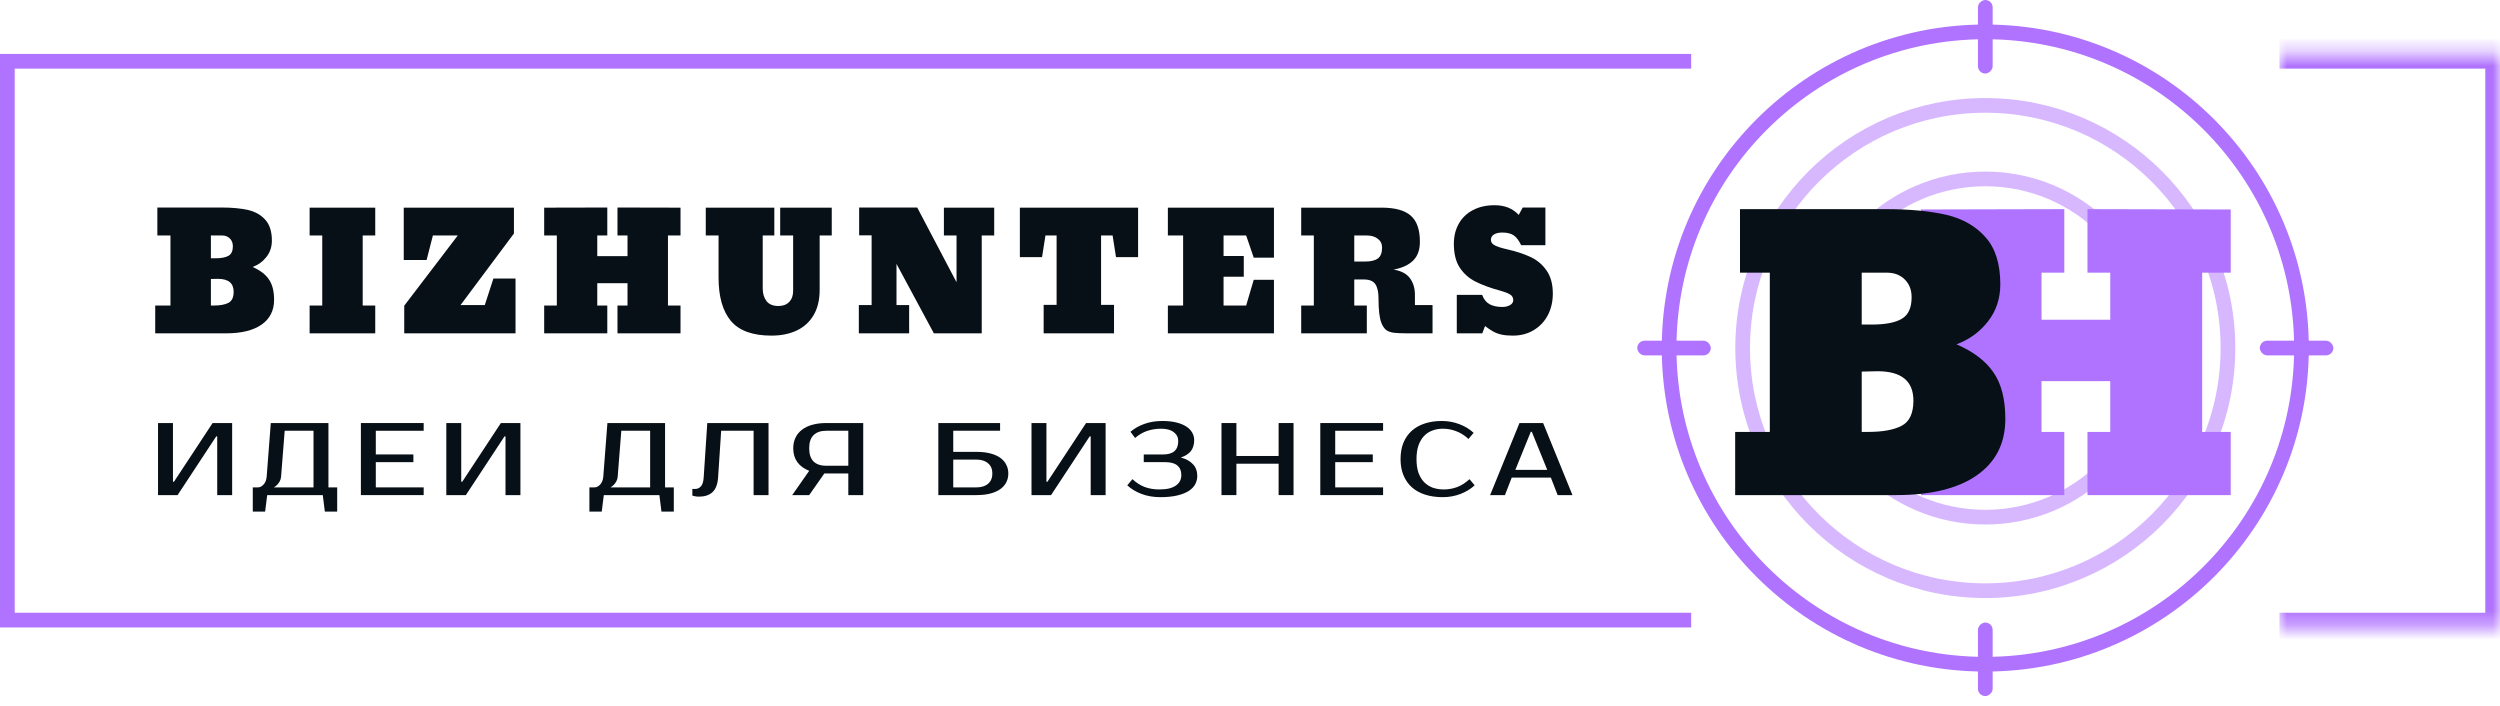 <svg width="170" height="48" viewBox="0 0 170 48" fill="none" xmlns="http://www.w3.org/2000/svg">
<path fill-rule="evenodd" clip-rule="evenodd" d="M115 3.667H0V42.667H115V41.667H1V4.667H115V3.667Z" fill="#B073FF"/>
<mask id="path-2-inside-1_161_470" fill="white">
<path d="M155 3.667H170V42.667H155V3.667Z"/>
</mask>
<path d="M170 3.667H171V2.667H170V3.667ZM170 42.667V43.667H171V42.667H170ZM155 4.667H170V2.667H155V4.667ZM169 3.667V42.667H171V3.667H169ZM170 41.667H155V43.667H170V41.667Z" fill="#B073FF" mask="url(#path-2-inside-1_161_470)"/>
<circle cx="135" cy="23.667" r="21.5" stroke="#B073FF"/>
<circle opacity="0.5" cx="135" cy="23.667" r="16.5" stroke="#B073FF"/>
<circle opacity="0.5" cx="135" cy="23.667" r="11.5" stroke="#B073FF"/>
<rect x="111.333" y="23.167" width="5" height="1" rx="0.5" fill="#B073FF"/>
<rect x="135.5" width="5" height="1" rx="0.5" transform="rotate(90 135.5 0)" fill="#B073FF"/>
<rect x="153.667" y="23.167" width="5" height="1" rx="0.5" fill="#B073FF"/>
<rect x="135.5" y="42.333" width="5" height="1" rx="0.5" transform="rotate(90 135.5 42.333)" fill="#B073FF"/>
<path d="M14.771 33.667V29.677H14.701L12.076 33.667H10.746V28.767H11.761V32.757H11.831L14.456 28.767H15.786V33.667H14.771Z" fill="#081017"/>
<path d="M17.539 33.142C17.679 33.142 17.807 33.076 17.924 32.946C18.045 32.815 18.115 32.635 18.134 32.407L18.414 28.767H22.334V33.142H22.929V34.787H22.089L21.949 33.667H18.169L18.029 34.787H17.189V33.142H17.539ZM19.114 32.407C19.105 32.528 19.074 32.635 19.023 32.729C18.971 32.822 18.916 32.899 18.855 32.96C18.785 33.034 18.708 33.095 18.624 33.142H21.319V29.292H19.359L19.114 32.407Z" fill="#081017"/>
<path d="M25.555 29.292V30.902H28.11V31.427H25.555V33.142H28.81V33.667H24.54V28.767H28.81V29.292H25.555Z" fill="#081017"/>
<path d="M34.374 33.667V29.677H34.304L31.679 33.667H30.349V28.767H31.364V32.757H31.434L34.059 28.767H35.389V33.667H34.374Z" fill="#081017"/>
<path d="M40.429 33.142C40.569 33.142 40.697 33.076 40.814 32.946C40.935 32.815 41.005 32.635 41.024 32.407L41.304 28.767H45.224V33.142H45.819V34.787H44.979L44.839 33.667H41.059L40.919 34.787H40.079V33.142H40.429ZM42.004 32.407C41.995 32.528 41.964 32.635 41.913 32.729C41.862 32.822 41.806 32.899 41.745 32.96C41.675 33.034 41.598 33.095 41.514 33.142H44.209V29.292H42.249L42.004 32.407Z" fill="#081017"/>
<path d="M47.08 33.247H47.29C47.43 33.247 47.554 33.188 47.661 33.072C47.768 32.955 47.831 32.757 47.85 32.477L48.095 28.767H52.26V33.667H51.245V29.292H49.04L48.83 32.477C48.797 32.934 48.669 33.265 48.445 33.471C48.226 33.671 47.922 33.772 47.535 33.772C47.414 33.772 47.306 33.76 47.213 33.737C47.162 33.727 47.117 33.716 47.08 33.702V33.247Z" fill="#081017"/>
<path d="M53.87 33.667L55.025 32.015C54.675 31.879 54.407 31.683 54.22 31.427C54.034 31.17 53.94 30.855 53.94 30.482C53.94 30.211 53.992 29.971 54.094 29.761C54.197 29.546 54.344 29.366 54.535 29.222C54.727 29.072 54.96 28.96 55.235 28.886C55.515 28.806 55.83 28.767 56.18 28.767H58.7V33.667H57.685V32.197H56.054L55.025 33.667H53.87ZM56.18 29.292C55.812 29.292 55.527 29.39 55.326 29.586C55.126 29.777 55.025 30.076 55.025 30.482C55.025 30.888 55.126 31.189 55.326 31.385C55.527 31.576 55.812 31.672 56.18 31.672H57.685V29.292H56.18Z" fill="#081017"/>
<path d="M66.396 30.727C66.756 30.727 67.071 30.762 67.341 30.832C67.612 30.902 67.838 31.002 68.02 31.133C68.202 31.263 68.338 31.42 68.426 31.602C68.52 31.779 68.566 31.977 68.566 32.197C68.566 32.416 68.52 32.617 68.426 32.799C68.338 32.976 68.202 33.13 68.02 33.261C67.838 33.391 67.612 33.492 67.341 33.562C67.071 33.632 66.756 33.667 66.396 33.667H63.806V28.767H68.006V29.292H64.821V30.727H66.396ZM64.821 31.252V33.142H66.396C66.732 33.142 66.996 33.06 67.187 32.897C67.383 32.729 67.481 32.495 67.481 32.197C67.481 31.898 67.383 31.667 67.187 31.504C66.996 31.336 66.732 31.252 66.396 31.252H64.821Z" fill="#081017"/>
<path d="M74.167 33.667V29.677H74.097L71.472 33.667H70.142V28.767H71.157V32.757H71.227L73.852 28.767H75.182V33.667H74.167Z" fill="#081017"/>
<path d="M78.965 29.152C78.629 29.152 78.314 29.201 78.02 29.299C77.731 29.392 77.453 29.553 77.187 29.782L76.872 29.362C77.138 29.133 77.455 28.953 77.824 28.823C78.193 28.692 78.596 28.627 79.035 28.627C79.394 28.627 79.709 28.659 79.98 28.725C80.251 28.79 80.477 28.881 80.659 28.998C80.841 29.114 80.976 29.252 81.065 29.411C81.158 29.569 81.205 29.74 81.205 29.922C81.205 30.22 81.133 30.468 80.988 30.664C80.843 30.855 80.612 31.004 80.295 31.112C80.645 31.2 80.918 31.35 81.114 31.56C81.315 31.765 81.415 32.036 81.415 32.372C81.415 32.572 81.366 32.761 81.268 32.939C81.175 33.111 81.025 33.263 80.82 33.394C80.619 33.52 80.36 33.62 80.043 33.695C79.726 33.769 79.343 33.807 78.895 33.807C78.438 33.807 78.015 33.734 77.628 33.59C77.245 33.445 76.921 33.249 76.655 33.002L77.005 32.582C77.271 32.829 77.553 33.009 77.852 33.121C78.151 33.228 78.475 33.282 78.825 33.282C79.096 33.282 79.327 33.258 79.518 33.212C79.709 33.16 79.863 33.09 79.98 33.002C80.101 32.913 80.19 32.81 80.246 32.694C80.302 32.572 80.33 32.442 80.33 32.302C80.33 32.022 80.241 31.807 80.064 31.658C79.887 31.504 79.614 31.427 79.245 31.427H77.775V30.902H79.105C79.782 30.902 80.12 30.598 80.12 29.992C80.12 29.744 80.02 29.544 79.819 29.39C79.618 29.231 79.334 29.152 78.965 29.152Z" fill="#081017"/>
<path d="M87.961 28.767V33.667H86.946V31.532H84.076V33.667H83.061V28.767H84.076V31.007H86.946V28.767H87.961Z" fill="#081017"/>
<path d="M90.795 29.292V30.902H93.35V31.427H90.795V33.142H94.05V33.667H89.78V28.767H94.05V29.292H90.795Z" fill="#081017"/>
<path d="M98.177 33.282C98.495 33.282 98.798 33.228 99.087 33.121C99.381 33.009 99.661 32.829 99.927 32.582L100.277 33.002C100.011 33.249 99.689 33.445 99.311 33.59C98.933 33.734 98.532 33.807 98.107 33.807C97.669 33.807 97.272 33.751 96.917 33.639C96.567 33.527 96.266 33.361 96.014 33.142C95.767 32.922 95.576 32.652 95.44 32.33C95.305 32.008 95.237 31.637 95.237 31.217C95.237 30.797 95.303 30.426 95.433 30.104C95.569 29.782 95.758 29.511 96 29.292C96.248 29.072 96.544 28.907 96.889 28.795C97.235 28.683 97.617 28.627 98.037 28.627C98.462 28.627 98.863 28.699 99.241 28.844C99.619 28.988 99.941 29.184 100.207 29.432L99.857 29.852C99.591 29.604 99.311 29.427 99.017 29.32C98.728 29.208 98.425 29.152 98.107 29.152C97.855 29.152 97.62 29.194 97.4 29.278C97.181 29.357 96.992 29.481 96.833 29.649C96.675 29.817 96.549 30.031 96.455 30.293C96.367 30.549 96.322 30.857 96.322 31.217C96.322 31.576 96.367 31.886 96.455 32.148C96.549 32.404 96.677 32.617 96.84 32.785C97.008 32.953 97.204 33.079 97.428 33.163C97.657 33.242 97.907 33.282 98.177 33.282Z" fill="#081017"/>
<path d="M103.043 31.952H105.213L104.163 29.362H104.093L103.043 31.952ZM104.933 28.767L106.928 33.667H105.92L105.458 32.477H102.798L102.336 33.667H101.328L103.323 28.767H104.933Z" fill="#081017"/>
<path d="M15.373 22.667H10.555V20.776H11.591V16.012H10.7V14.111H15.066C15.775 14.111 16.381 14.168 16.882 14.282C17.372 14.401 17.763 14.626 18.053 14.959C18.343 15.289 18.488 15.756 18.488 16.361C18.488 16.787 18.364 17.158 18.117 17.473C17.87 17.788 17.557 18.015 17.177 18.155C17.675 18.37 18.042 18.647 18.278 18.988C18.518 19.328 18.638 19.795 18.638 20.389C18.638 21.116 18.354 21.678 17.784 22.076C17.218 22.47 16.415 22.667 15.373 22.667ZM14.341 16.012V17.564H14.637C15.045 17.564 15.346 17.507 15.539 17.392C15.736 17.278 15.835 17.063 15.835 16.748C15.835 16.529 15.766 16.352 15.63 16.216C15.494 16.08 15.317 16.012 15.099 16.012H14.341ZM14.341 18.971V20.776H14.535C14.968 20.776 15.301 20.715 15.534 20.593C15.77 20.472 15.888 20.221 15.888 19.841C15.888 19.254 15.53 18.961 14.814 18.961C14.735 18.961 14.656 18.962 14.578 18.966C14.499 18.966 14.42 18.968 14.341 18.971Z" fill="#081017"/>
<path d="M25.517 20.776V22.667H21.054V20.776H21.913V16.012H21.054V14.121H25.517V16.012H24.663V20.776H25.517Z" fill="#081017"/>
<path d="M35.056 18.939V22.667H27.488V20.787L31.129 16.012H29.437L29.008 17.682H27.455V14.121H34.948V15.878L31.317 20.744H32.966L33.552 18.939H35.056Z" fill="#081017"/>
<path d="M41.296 20.776V22.667H37.004V20.776H37.864V16.012H37.004V14.121L41.296 14.111V16.012H40.614V17.419H42.671V16.012H41.989V14.111L46.275 14.121V16.012H45.421V20.776H46.275V22.667H41.989V20.776H42.671V19.256H40.614V20.776H41.296Z" fill="#081017"/>
<path d="M52.456 22.822C51.181 22.822 50.263 22.489 49.7 21.823C49.142 21.154 48.862 20.173 48.862 18.88V16.012H47.992V14.121H52.654V16.012H51.865V19.61C51.865 19.961 51.951 20.25 52.123 20.475C52.294 20.697 52.565 20.808 52.934 20.808C53.242 20.808 53.485 20.717 53.664 20.534C53.843 20.348 53.933 20.098 53.933 19.782V16.012H53.052V14.121H56.559V16.012H55.737V19.707C55.737 20.391 55.599 20.966 55.324 21.431C55.052 21.893 54.67 22.241 54.18 22.473C53.689 22.706 53.114 22.822 52.456 22.822Z" fill="#081017"/>
<path d="M61.822 20.744V22.667H58.4V20.744H59.27V16.001H58.422V14.111H62.37L65.044 19.192V16.012H64.185V14.121H67.606V16.012H66.758V22.667H63.503L60.962 17.945V20.744H61.822Z" fill="#081017"/>
<path d="M75.753 20.733V22.667H70.968V20.733H71.849V16.012H71.091L70.86 17.484H69.351V14.121H77.391V17.484H75.888L75.657 16.012H74.873V20.733H75.753Z" fill="#081017"/>
<path d="M86.629 19.025V22.667H79.415V20.776H80.452V16.012H79.415V14.121H86.629V17.521H85.254L84.738 16.012H83.202V17.408H84.577V18.816H83.202V20.776H84.738L85.254 19.025H86.629Z" fill="#081017"/>
<path d="M92.944 22.667H88.481V20.776H89.34V16.012H88.481V14.121H93.97C94.858 14.121 95.51 14.3 95.925 14.658C96.344 15.017 96.553 15.611 96.553 16.442C96.553 16.997 96.398 17.424 96.086 17.725C95.775 18.026 95.332 18.228 94.76 18.332C95.275 18.415 95.646 18.608 95.871 18.912C96.1 19.217 96.215 19.596 96.215 20.051V20.744H97.413V22.667H95.683C95.314 22.667 95.017 22.654 94.792 22.629C94.566 22.6 94.387 22.536 94.255 22.436C94.126 22.332 94.018 22.171 93.932 21.952C93.803 21.623 93.739 21.073 93.739 20.303C93.739 19.863 93.667 19.537 93.524 19.326C93.381 19.111 93.12 19.004 92.74 19.004H92.09V20.776H92.944V22.667ZM92.09 16.012V17.784H92.826C93.216 17.784 93.506 17.715 93.696 17.575C93.886 17.435 93.981 17.19 93.981 16.839C93.981 16.581 93.882 16.379 93.685 16.232C93.492 16.085 93.241 16.012 92.933 16.012H92.09Z" fill="#081017"/>
<path d="M102.879 22.822C102.586 22.822 102.335 22.801 102.128 22.758C101.92 22.715 101.726 22.645 101.547 22.549C101.372 22.452 101.184 22.326 100.983 22.172L100.796 22.667H99.061V20.051H100.785C100.896 20.352 101.066 20.565 101.295 20.69C101.528 20.812 101.812 20.873 102.149 20.873C102.357 20.873 102.534 20.832 102.681 20.749C102.828 20.663 102.901 20.55 102.901 20.411C102.901 20.235 102.826 20.105 102.675 20.019C102.525 19.929 102.314 19.847 102.042 19.772C101.694 19.679 101.379 19.58 101.096 19.476C100.817 19.372 100.566 19.265 100.344 19.154C99.9 18.932 99.542 18.617 99.27 18.209C98.998 17.8 98.862 17.258 98.862 16.581C98.862 16.062 98.975 15.604 99.2 15.206C99.422 14.812 99.741 14.506 100.156 14.288C100.575 14.066 101.068 13.955 101.633 13.955C102.324 13.955 102.871 14.175 103.272 14.615L103.546 14.111H105.087V16.672H103.438C103.284 16.35 103.114 16.127 102.928 16.001C102.742 15.876 102.486 15.813 102.16 15.813C101.913 15.813 101.721 15.858 101.585 15.947C101.449 16.033 101.381 16.153 101.381 16.307C101.381 16.479 101.479 16.61 101.676 16.699C101.87 16.793 102.145 16.878 102.504 16.957C103.13 17.1 103.671 17.281 104.126 17.5C104.57 17.718 104.924 18.028 105.189 18.429C105.458 18.826 105.592 19.34 105.592 19.97C105.592 20.504 105.481 20.987 105.259 21.421C105.033 21.854 104.713 22.196 104.297 22.447C103.886 22.697 103.413 22.822 102.879 22.822Z" fill="#081017"/>
<path d="M140.373 29.37V33.667H130.62V29.37H132.573V18.542H130.62V14.245L140.373 14.221V18.542H138.823V21.74H143.498V18.542H141.948V14.221L151.689 14.245V18.542H149.748V29.37H151.689V33.667H141.948V29.37H143.498V25.915H138.823V29.37H140.373Z" fill="#B073FF"/>
<path d="M128.94 33.667H117.991V29.37H120.347V18.542H118.32V14.221H128.245C129.856 14.221 131.231 14.351 132.371 14.611C133.486 14.88 134.373 15.393 135.032 16.15C135.691 16.898 136.021 17.96 136.021 19.336C136.021 20.304 135.74 21.146 135.178 21.863C134.617 22.579 133.905 23.095 133.042 23.413C134.173 23.901 135.007 24.532 135.544 25.305C136.09 26.078 136.362 27.14 136.362 28.491C136.362 30.143 135.715 31.421 134.421 32.324C133.136 33.219 131.309 33.667 128.94 33.667ZM126.597 18.542V22.07H127.268C128.196 22.07 128.879 21.94 129.319 21.679C129.766 21.419 129.99 20.931 129.99 20.215C129.99 19.718 129.836 19.315 129.526 19.006C129.217 18.697 128.814 18.542 128.318 18.542H126.597ZM126.597 25.268V29.37H127.036C128.021 29.37 128.778 29.232 129.307 28.955C129.844 28.678 130.112 28.108 130.112 27.246C130.112 25.911 129.299 25.244 127.671 25.244C127.492 25.244 127.313 25.248 127.134 25.256C126.955 25.256 126.776 25.26 126.597 25.268Z" fill="#081017"/>
</svg>
